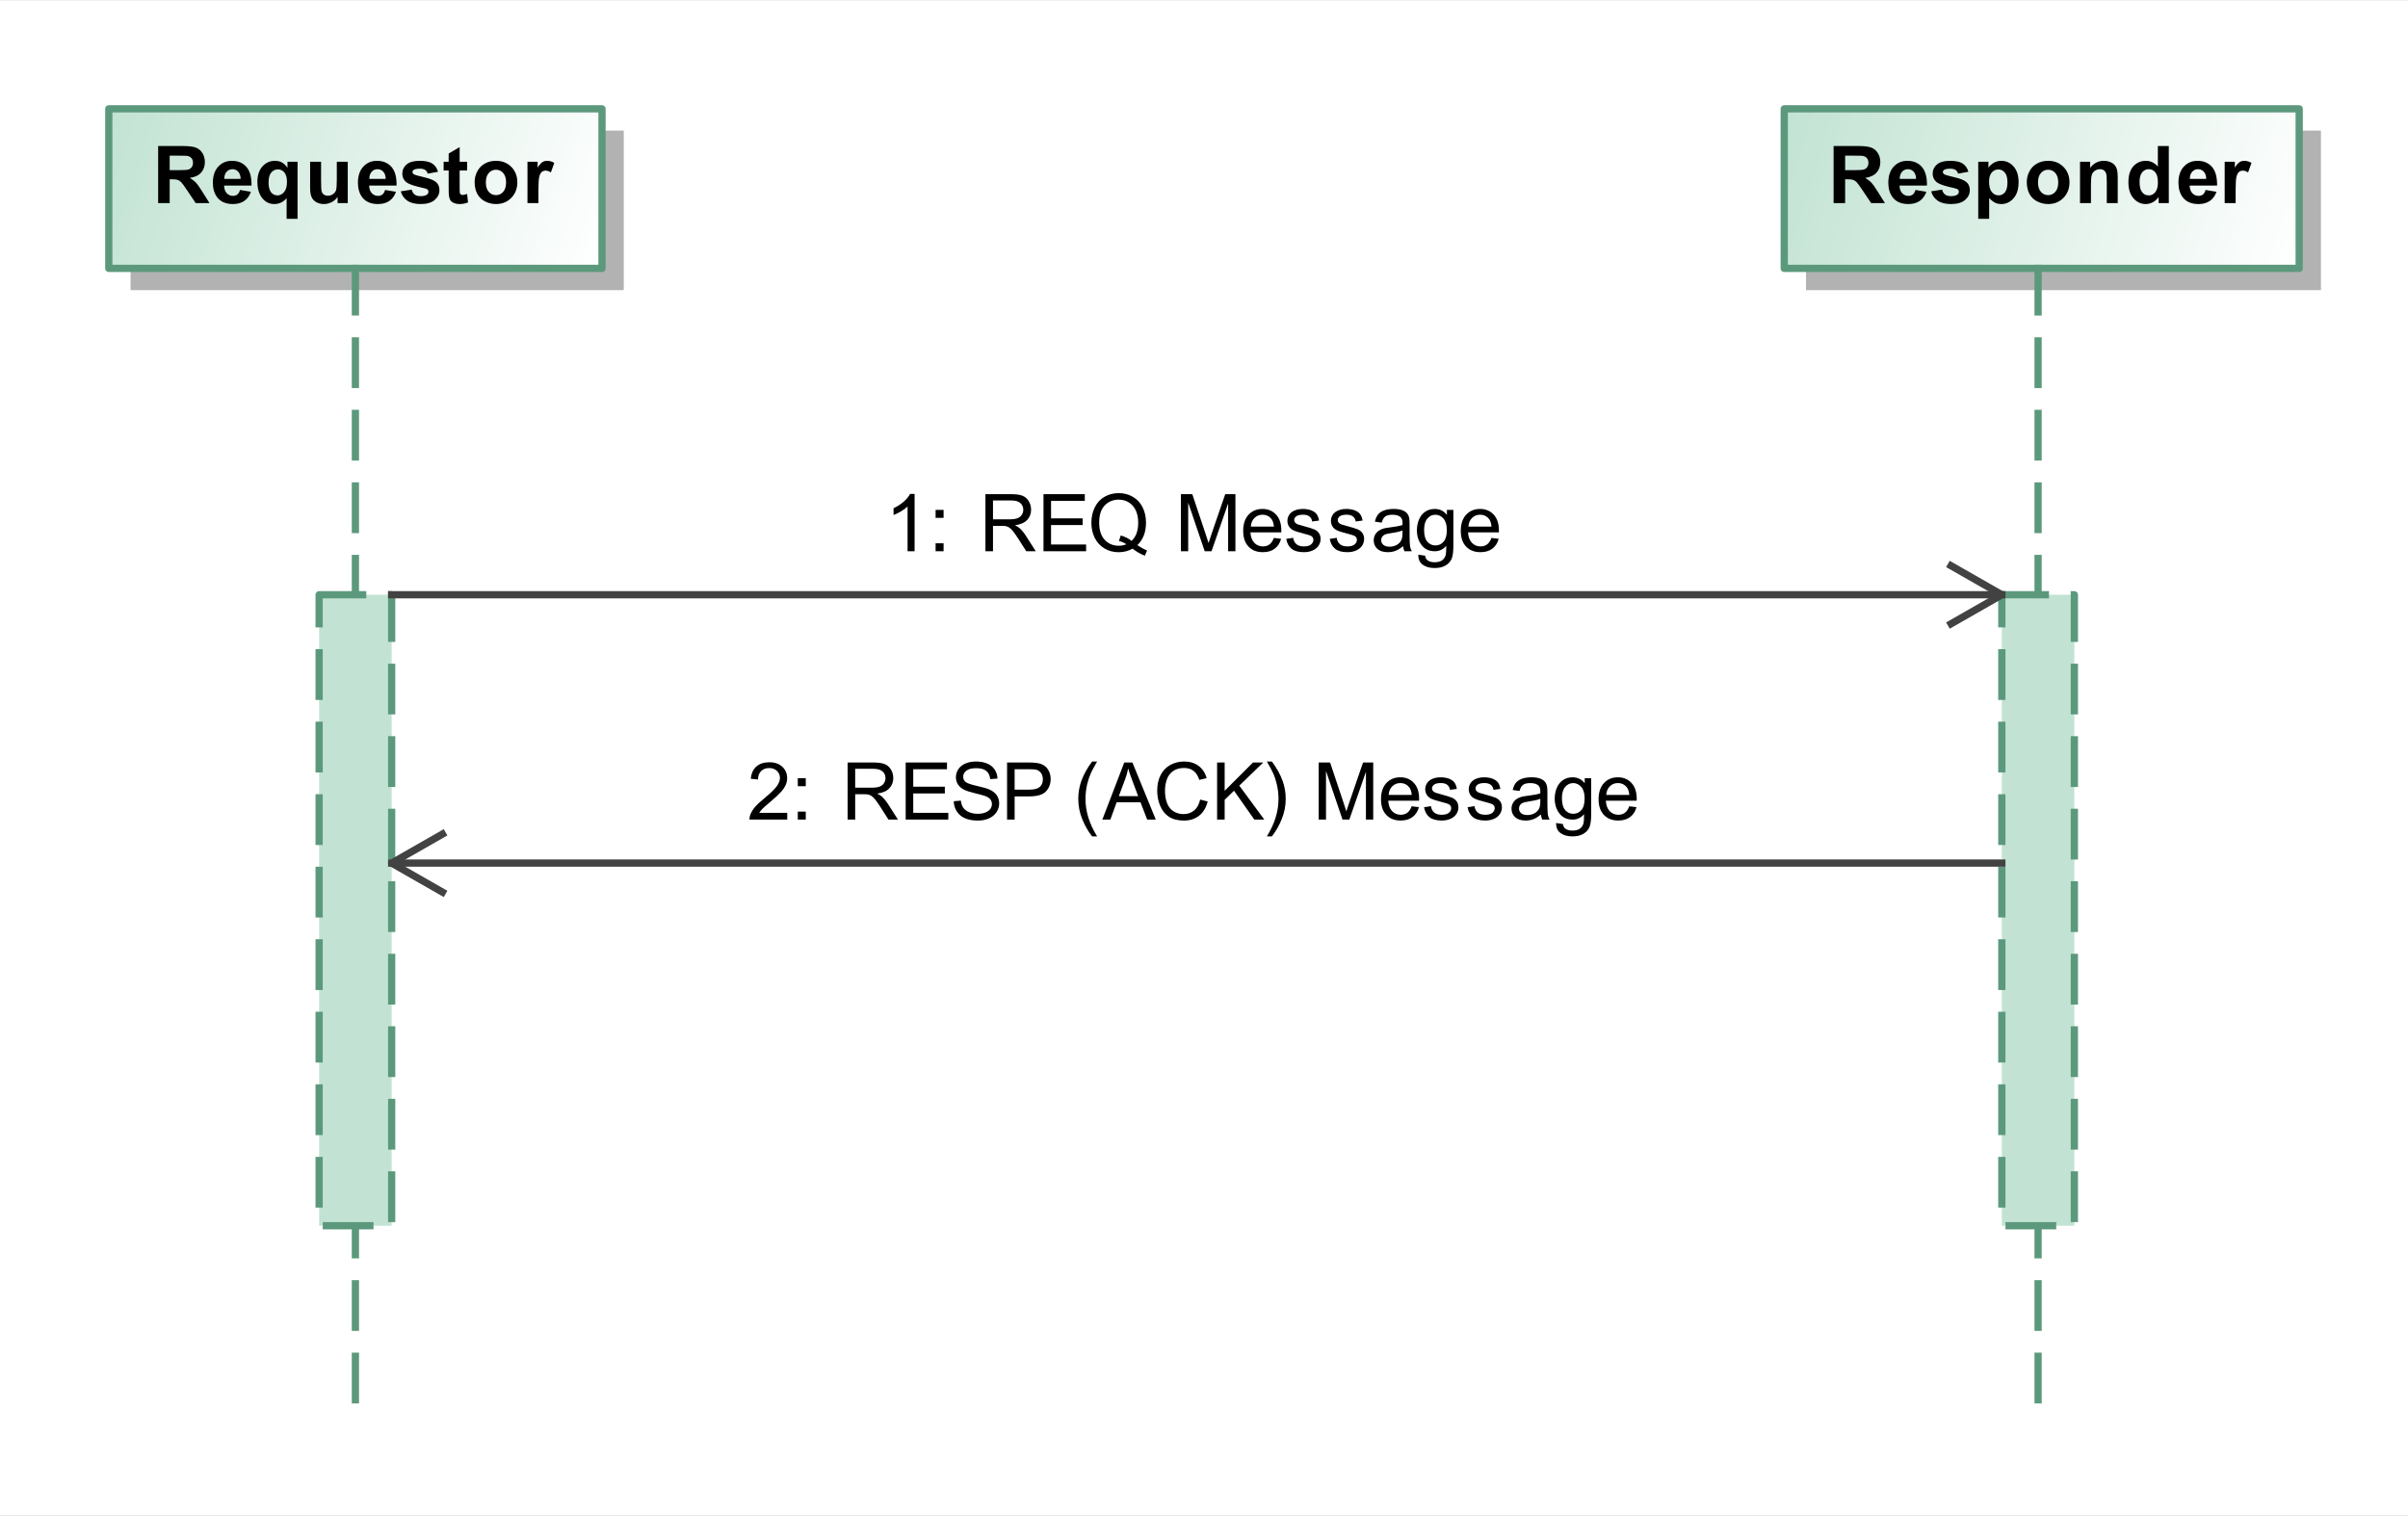<?xml version="1.0" encoding="UTF-8"?>
<!DOCTYPE svg PUBLIC '-//W3C//DTD SVG 1.0//EN'
          'http://www.w3.org/TR/2001/REC-SVG-20010904/DTD/svg10.dtd'>
<svg fill-opacity="1" xmlns:xlink="http://www.w3.org/1999/xlink" color-rendering="auto" color-interpolation="auto" text-rendering="auto" stroke="black" stroke-linecap="square" width="3.458in" stroke-miterlimit="10" shape-rendering="auto" stroke-opacity="1" fill="black" stroke-dasharray="none" font-weight="normal" stroke-width="1" viewBox="0 0 332 209" height="2.177in" xmlns="http://www.w3.org/2000/svg" font-family="&apos;Arial&apos;" font-style="normal" stroke-linejoin="miter" font-size="12" stroke-dashoffset="0" image-rendering="auto"
><rect x="0" y="0" width="332" height="209" fill="#333333" stroke="none"/><!--Generated by the Batik Graphics2D SVG Generator
 This is MagicDraw diagram.--><defs id="genericDefs"
  /><g
  ><defs id="defs1"
    ><linearGradient x1="308" gradientUnits="userSpaceOnUse" x2="379" y1="75" y2="97" id="linearGradient1" spreadMethod="pad"
      ><stop stop-opacity="1" stop-color="rgb(194,227,211)" offset="0%"
        /><stop stop-opacity="1" stop-color="white" offset="100%"
      /></linearGradient
      ><linearGradient x1="77" gradientUnits="userSpaceOnUse" x2="145" y1="75" y2="97" id="linearGradient2" spreadMethod="pad"
      ><stop stop-opacity="1" stop-color="rgb(194,227,211)" offset="0%"
        /><stop stop-opacity="1" stop-color="white" offset="100%"
      /></linearGradient
      ><clipPath clipPathUnits="userSpaceOnUse" id="clipPath1"
      ><path d="M0 0 L394 0 L394 269 L0 269 L0 0 Z"
      /></clipPath
      ><clipPath clipPathUnits="userSpaceOnUse" id="clipPath2"
      ><path d="M62 60 L456 60 L456 329 L62 329 L62 60 Z"
      /></clipPath
    ></defs
    ><g fill="white" stroke="white"
    ><rect x="0" width="394" height="269" y="0" clip-path="url(#clipPath1)" stroke="none"
      /><rect x="311" y="78" transform="translate(-62,-60)" clip-path="url(#clipPath2)" fill="rgb(178,178,178)" width="71" text-rendering="geometricPrecision" height="22" stroke="none"
      /><rect x="308" y="75" transform="translate(-62,-60)" clip-path="url(#clipPath2)" fill="url(#linearGradient1)" width="71" text-rendering="geometricPrecision" height="22" stroke="none"
    /></g
    ><g fill="rgb(92,153,124)" text-rendering="geometricPrecision" transform="translate(-62,-60)" stroke-linecap="butt" stroke="rgb(92,153,124)" stroke-linejoin="round"
    ><rect fill="none" x="308" width="71" height="22" y="75" clip-path="url(#clipPath2)"
    /></g
    ><g text-rendering="optimizeLegibility" font-size="11" font-weight="bold" transform="translate(-62,-60)" stroke-linecap="butt" stroke-linejoin="round"
    ><path d="M314.806 88 L314.806 80.126 L318.152 80.126 Q319.414 80.126 319.986 80.338 Q320.558 80.55 320.902 81.093 Q321.246 81.635 321.246 82.334 Q321.246 83.22 320.725 83.797 Q320.204 84.374 319.167 84.525 Q319.683 84.826 320.018 85.186 Q320.354 85.545 320.923 86.464 L321.885 88 L319.983 88 L318.834 86.287 Q318.222 85.368 317.996 85.129 Q317.771 84.89 317.518 84.802 Q317.266 84.713 316.718 84.713 L316.396 84.713 L316.396 88 ZM316.396 83.456 L317.572 83.456 Q318.716 83.456 319 83.359 Q319.285 83.263 319.446 83.026 Q319.607 82.79 319.607 82.436 Q319.607 82.038 319.395 81.794 Q319.183 81.549 318.796 81.485 Q318.603 81.458 317.636 81.458 L316.396 81.458 ZM326.093 86.185 L327.597 86.437 Q327.307 87.264 326.681 87.697 Q326.055 88.129 325.115 88.129 Q323.627 88.129 322.913 87.157 Q322.349 86.378 322.349 85.191 Q322.349 83.773 323.09 82.97 Q323.832 82.167 324.965 82.167 Q326.238 82.167 326.974 83.008 Q327.709 83.848 327.677 85.583 L323.896 85.583 Q323.912 86.254 324.261 86.628 Q324.61 87.001 325.131 87.001 Q325.486 87.001 325.728 86.808 Q325.969 86.614 326.093 86.185 ZM326.179 84.659 Q326.163 84.004 325.84 83.663 Q325.518 83.322 325.056 83.322 Q324.562 83.322 324.24 83.682 Q323.918 84.041 323.923 84.659 ZM328.258 86.373 L329.772 86.142 Q329.869 86.582 330.165 86.81 Q330.46 87.039 330.992 87.039 Q331.577 87.039 331.873 86.824 Q332.071 86.673 332.071 86.421 Q332.071 86.249 331.964 86.136 Q331.851 86.029 331.459 85.938 Q329.633 85.535 329.144 85.202 Q328.467 84.74 328.467 83.918 Q328.467 83.177 329.053 82.672 Q329.638 82.167 330.868 82.167 Q332.039 82.167 332.608 82.548 Q333.178 82.93 333.393 83.676 L331.969 83.939 Q331.878 83.606 331.623 83.429 Q331.368 83.252 330.895 83.252 Q330.299 83.252 330.041 83.418 Q329.869 83.537 329.869 83.725 Q329.869 83.886 330.019 83.999 Q330.224 84.149 331.429 84.423 Q332.635 84.697 333.113 85.094 Q333.586 85.497 333.586 86.217 Q333.586 87.001 332.931 87.565 Q332.275 88.129 330.992 88.129 Q329.826 88.129 329.147 87.656 Q328.467 87.184 328.258 86.373 ZM334.747 82.296 L336.154 82.296 L336.154 83.134 Q336.428 82.704 336.895 82.436 Q337.362 82.167 337.932 82.167 Q338.925 82.167 339.618 82.946 Q340.311 83.725 340.311 85.116 Q340.311 86.544 339.613 87.337 Q338.915 88.129 337.921 88.129 Q337.448 88.129 337.064 87.941 Q336.68 87.753 336.256 87.296 L336.256 90.17 L334.747 90.17 ZM336.24 85.051 Q336.24 86.013 336.621 86.472 Q337.002 86.931 337.55 86.931 Q338.077 86.931 338.426 86.51 Q338.775 86.088 338.775 85.126 Q338.775 84.23 338.415 83.794 Q338.055 83.359 337.523 83.359 Q336.97 83.359 336.605 83.786 Q336.24 84.213 336.24 85.051 ZM341.44 85.067 Q341.44 84.315 341.811 83.612 Q342.182 82.908 342.861 82.538 Q343.541 82.167 344.378 82.167 Q345.673 82.167 346.5 83.008 Q347.327 83.848 347.327 85.132 Q347.327 86.426 346.492 87.278 Q345.657 88.129 344.389 88.129 Q343.605 88.129 342.893 87.774 Q342.182 87.42 341.811 86.735 Q341.44 86.05 341.44 85.067 ZM342.987 85.148 Q342.987 85.997 343.39 86.448 Q343.793 86.899 344.384 86.899 Q344.975 86.899 345.375 86.448 Q345.775 85.997 345.775 85.137 Q345.775 84.299 345.375 83.848 Q344.975 83.397 344.384 83.397 Q343.793 83.397 343.39 83.848 Q342.987 84.299 342.987 85.148 ZM353.978 88 L352.469 88 L352.469 85.089 Q352.469 84.165 352.372 83.894 Q352.275 83.623 352.058 83.472 Q351.84 83.322 351.534 83.322 Q351.142 83.322 350.831 83.537 Q350.519 83.751 350.404 84.106 Q350.288 84.46 350.288 85.416 L350.288 88 L348.779 88 L348.779 82.296 L350.181 82.296 L350.181 83.134 Q350.927 82.167 352.06 82.167 Q352.56 82.167 352.974 82.347 Q353.387 82.527 353.599 82.806 Q353.812 83.085 353.895 83.44 Q353.978 83.794 353.978 84.455 ZM361.021 88 L359.619 88 L359.619 87.162 Q359.27 87.651 358.795 87.89 Q358.319 88.129 357.836 88.129 Q356.853 88.129 356.152 87.337 Q355.451 86.544 355.451 85.126 Q355.451 83.676 356.133 82.922 Q356.815 82.167 357.857 82.167 Q358.813 82.167 359.512 82.962 L359.512 80.126 L361.021 80.126 ZM356.993 85.024 Q356.993 85.938 357.245 86.346 Q357.61 86.936 358.266 86.936 Q358.787 86.936 359.152 86.493 Q359.517 86.05 359.517 85.169 Q359.517 84.186 359.163 83.754 Q358.808 83.322 358.255 83.322 Q357.718 83.322 357.355 83.749 Q356.993 84.176 356.993 85.024 ZM366.093 86.185 L367.597 86.437 Q367.307 87.264 366.681 87.697 Q366.055 88.129 365.115 88.129 Q363.627 88.129 362.913 87.157 Q362.349 86.378 362.349 85.191 Q362.349 83.773 363.09 82.97 Q363.832 82.167 364.965 82.167 Q366.238 82.167 366.974 83.008 Q367.709 83.848 367.677 85.583 L363.896 85.583 Q363.912 86.254 364.261 86.628 Q364.61 87.001 365.131 87.001 Q365.486 87.001 365.728 86.808 Q365.969 86.614 366.093 86.185 ZM366.179 84.659 Q366.163 84.004 365.84 83.663 Q365.518 83.322 365.056 83.322 Q364.562 83.322 364.24 83.682 Q363.918 84.041 363.923 84.659 ZM370.234 88 L368.725 88 L368.725 82.296 L370.127 82.296 L370.127 83.107 Q370.487 82.532 370.774 82.35 Q371.062 82.167 371.427 82.167 Q371.942 82.167 372.42 82.452 L371.953 83.768 Q371.572 83.52 371.244 83.52 Q370.927 83.52 370.707 83.695 Q370.487 83.87 370.361 84.326 Q370.234 84.783 370.234 86.238 Z" stroke="none" clip-path="url(#clipPath2)"
    /></g
    ><g stroke-linecap="butt" font-size="11" transform="translate(-62,-60)" fill="rgb(92,153,124)" text-rendering="geometricPrecision" stroke-linejoin="round" stroke-dasharray="6,4" stroke="rgb(92,153,124)" font-weight="bold" stroke-miterlimit="7"
    ><line y2="254" fill="none" x1="343" clip-path="url(#clipPath2)" x2="343" y1="97"
      /><rect x="338" y="142" clip-path="url(#clipPath2)" fill="rgb(194,227,211)" width="10" height="87" stroke="none"
      /><rect x="338" y="142" clip-path="url(#clipPath2)" fill="none" width="10" stroke-dasharray="none" height="87" stroke-miterlimit="10"
    /></g
    ><g stroke-linecap="butt" font-size="11" transform="translate(-62,-60)" fill="rgb(178,178,178)" text-rendering="geometricPrecision" stroke-linejoin="round" stroke="rgb(178,178,178)" font-weight="bold"
    ><rect x="80" width="68" height="22" y="78" clip-path="url(#clipPath2)" stroke="none"
      /><rect x="77" y="75" clip-path="url(#clipPath2)" fill="url(#linearGradient2)" width="68" height="22" stroke="none"
      /><rect x="77" y="75" clip-path="url(#clipPath2)" fill="none" width="68" height="22" stroke="rgb(92,153,124)"
      /><path fill="black" text-rendering="optimizeLegibility" d="M83.806 88 L83.806 80.126 L87.152 80.126 Q88.414 80.126 88.986 80.338 Q89.558 80.55 89.902 81.093 Q90.246 81.635 90.246 82.334 Q90.246 83.22 89.725 83.797 Q89.204 84.374 88.167 84.525 Q88.683 84.826 89.018 85.186 Q89.354 85.545 89.923 86.464 L90.885 88 L88.983 88 L87.834 86.287 Q87.222 85.368 86.996 85.129 Q86.77 84.89 86.518 84.802 Q86.266 84.713 85.718 84.713 L85.395 84.713 L85.395 88 ZM85.395 83.456 L86.572 83.456 Q87.716 83.456 88.001 83.359 Q88.285 83.263 88.446 83.026 Q88.607 82.79 88.607 82.436 Q88.607 82.038 88.395 81.794 Q88.183 81.549 87.796 81.485 Q87.603 81.458 86.636 81.458 L85.395 81.458 ZM95.093 86.185 L96.597 86.437 Q96.307 87.264 95.681 87.697 Q95.055 88.129 94.115 88.129 Q92.627 88.129 91.913 87.157 Q91.349 86.378 91.349 85.191 Q91.349 83.773 92.09 82.97 Q92.832 82.167 93.965 82.167 Q95.238 82.167 95.974 83.008 Q96.71 83.848 96.677 85.583 L92.896 85.583 Q92.912 86.254 93.261 86.628 Q93.61 87.001 94.131 87.001 Q94.486 87.001 94.728 86.808 Q94.969 86.614 95.093 86.185 ZM95.179 84.659 Q95.163 84.004 94.84 83.663 Q94.518 83.322 94.056 83.322 Q93.562 83.322 93.24 83.682 Q92.918 84.041 92.923 84.659 ZM101.517 90.17 L101.517 87.302 Q101.222 87.683 100.781 87.906 Q100.341 88.129 99.831 88.129 Q98.858 88.129 98.23 87.398 Q97.489 86.544 97.489 85.084 Q97.489 83.709 98.184 82.938 Q98.88 82.167 99.911 82.167 Q100.481 82.167 100.897 82.409 Q101.313 82.65 101.635 83.139 L101.635 82.296 L103.026 82.296 L103.026 90.17 ZM101.565 85.078 Q101.565 84.203 101.208 83.776 Q100.851 83.349 100.314 83.349 Q99.766 83.349 99.398 83.784 Q99.03 84.219 99.03 85.164 Q99.03 86.104 99.385 86.52 Q99.739 86.936 100.26 86.936 Q100.781 86.936 101.173 86.469 Q101.565 86.002 101.565 85.078 ZM108.544 88 L108.544 87.146 Q108.232 87.603 107.725 87.866 Q107.217 88.129 106.653 88.129 Q106.079 88.129 105.622 87.876 Q105.165 87.624 104.961 87.168 Q104.757 86.711 104.757 85.905 L104.757 82.296 L106.267 82.296 L106.267 84.917 Q106.267 86.12 106.35 86.391 Q106.433 86.663 106.653 86.821 Q106.874 86.98 107.212 86.98 Q107.599 86.98 107.905 86.767 Q108.211 86.555 108.324 86.241 Q108.436 85.927 108.436 84.702 L108.436 82.296 L109.946 82.296 L109.946 88 ZM115.093 86.185 L116.597 86.437 Q116.307 87.264 115.681 87.697 Q115.055 88.129 114.115 88.129 Q112.627 88.129 111.913 87.157 Q111.349 86.378 111.349 85.191 Q111.349 83.773 112.09 82.97 Q112.832 82.167 113.965 82.167 Q115.238 82.167 115.974 83.008 Q116.71 83.848 116.677 85.583 L112.896 85.583 Q112.912 86.254 113.261 86.628 Q113.61 87.001 114.131 87.001 Q114.486 87.001 114.728 86.808 Q114.969 86.614 115.093 86.185 ZM115.179 84.659 Q115.163 84.004 114.84 83.663 Q114.518 83.322 114.056 83.322 Q113.562 83.322 113.24 83.682 Q112.918 84.041 112.923 84.659 ZM117.258 86.373 L118.772 86.142 Q118.869 86.582 119.165 86.81 Q119.46 87.039 119.992 87.039 Q120.577 87.039 120.873 86.824 Q121.071 86.673 121.071 86.421 Q121.071 86.249 120.964 86.136 Q120.851 86.029 120.459 85.938 Q118.633 85.535 118.144 85.202 Q117.467 84.74 117.467 83.918 Q117.467 83.177 118.053 82.672 Q118.638 82.167 119.868 82.167 Q121.039 82.167 121.608 82.548 Q122.178 82.93 122.393 83.676 L120.969 83.939 Q120.878 83.606 120.623 83.429 Q120.368 83.252 119.895 83.252 Q119.299 83.252 119.041 83.418 Q118.869 83.537 118.869 83.725 Q118.869 83.886 119.019 83.999 Q119.224 84.149 120.429 84.423 Q121.635 84.697 122.113 85.094 Q122.586 85.497 122.586 86.217 Q122.586 87.001 121.931 87.565 Q121.275 88.129 119.992 88.129 Q118.826 88.129 118.147 87.656 Q117.467 87.184 117.258 86.373 ZM126.405 82.296 L126.405 83.499 L125.374 83.499 L125.374 85.798 Q125.374 86.496 125.404 86.612 Q125.433 86.727 125.538 86.802 Q125.643 86.877 125.793 86.877 Q126.002 86.877 126.4 86.732 L126.529 87.903 Q126.002 88.129 125.336 88.129 Q124.928 88.129 124.601 87.992 Q124.273 87.855 124.12 87.638 Q123.967 87.42 123.908 87.049 Q123.859 86.786 123.859 85.986 L123.859 83.499 L123.166 83.499 L123.166 82.296 L123.859 82.296 L123.859 81.163 L125.374 80.282 L125.374 82.296 ZM127.44 85.067 Q127.44 84.315 127.811 83.612 Q128.182 82.908 128.861 82.538 Q129.541 82.167 130.378 82.167 Q131.673 82.167 132.5 83.008 Q133.327 83.848 133.327 85.132 Q133.327 86.426 132.492 87.278 Q131.657 88.129 130.389 88.129 Q129.605 88.129 128.893 87.774 Q128.182 87.42 127.811 86.735 Q127.44 86.05 127.44 85.067 ZM128.987 85.148 Q128.987 85.997 129.39 86.448 Q129.793 86.899 130.384 86.899 Q130.975 86.899 131.375 86.448 Q131.775 85.997 131.775 85.137 Q131.775 84.299 131.375 83.848 Q130.975 83.397 130.384 83.397 Q129.793 83.397 129.39 83.848 Q128.987 84.299 128.987 85.148 ZM136.234 88 L134.725 88 L134.725 82.296 L136.127 82.296 L136.127 83.107 Q136.487 82.532 136.774 82.35 Q137.061 82.167 137.427 82.167 Q137.942 82.167 138.42 82.452 L137.953 83.768 Q137.572 83.52 137.244 83.52 Q136.927 83.52 136.707 83.695 Q136.487 83.87 136.361 84.326 Q136.234 84.783 136.234 86.238 Z" clip-path="url(#clipPath2)" stroke="none"
    /></g
    ><g stroke-linecap="butt" font-size="11" transform="translate(-62,-60)" fill="rgb(92,153,124)" text-rendering="geometricPrecision" stroke-linejoin="round" stroke-dasharray="6,4" stroke="rgb(92,153,124)" font-weight="bold" stroke-miterlimit="7"
    ><line y2="254" fill="none" x1="111" clip-path="url(#clipPath2)" x2="111" y1="97"
      /><rect x="106" y="142" clip-path="url(#clipPath2)" fill="rgb(194,227,211)" width="10" height="87" stroke="none"
      /><rect x="106" y="142" clip-path="url(#clipPath2)" fill="none" width="10" stroke-dasharray="none" height="87" stroke-miterlimit="10"
    /></g
    ><g stroke-linecap="butt" font-size="11" transform="translate(-62,-60)" fill="rgb(66,66,66)" text-rendering="geometricPrecision" stroke-linejoin="round" stroke="rgb(66,66,66)" font-weight="bold"
    ><path fill="none" d="M123 183 L116 179 L123 175" clip-path="url(#clipPath2)"
      /><path fill="none" d="M116 179 L338 179" clip-path="url(#clipPath2)"
    /></g
    ><g text-rendering="optimizeLegibility" font-size="11" transform="translate(-62,-60)" stroke-linecap="butt" stroke-linejoin="round"
    ><path d="M178.865 173 L178.865 165.126 L182.356 165.126 Q183.409 165.126 183.957 165.338 Q184.504 165.55 184.832 166.087 Q185.16 166.625 185.16 167.274 Q185.16 168.112 184.617 168.687 Q184.075 169.262 182.941 169.417 Q183.355 169.616 183.57 169.81 Q184.026 170.228 184.435 170.857 L185.804 173 L184.494 173 L183.452 171.362 Q182.995 170.653 182.7 170.277 Q182.404 169.901 182.171 169.75 Q181.937 169.6 181.695 169.541 Q181.518 169.503 181.115 169.503 L179.907 169.503 L179.907 173 ZM179.907 168.601 L182.147 168.601 Q182.861 168.601 183.264 168.453 Q183.667 168.306 183.876 167.981 Q184.085 167.656 184.085 167.274 Q184.085 166.716 183.68 166.356 Q183.274 165.996 182.399 165.996 L179.907 165.996 ZM186.87 173 L186.87 165.126 L192.564 165.126 L192.564 166.055 L187.912 166.055 L187.912 168.467 L192.268 168.467 L192.268 169.391 L187.912 169.391 L187.912 172.071 L192.746 172.071 L192.746 173 ZM193.494 170.47 L194.477 170.384 Q194.547 170.975 194.802 171.354 Q195.057 171.732 195.594 171.966 Q196.131 172.2 196.803 172.2 Q197.399 172.2 197.856 172.023 Q198.312 171.845 198.535 171.536 Q198.758 171.227 198.758 170.862 Q198.758 170.492 198.543 170.215 Q198.328 169.939 197.834 169.75 Q197.517 169.627 196.432 169.367 Q195.347 169.106 194.912 168.875 Q194.348 168.58 194.071 168.142 Q193.795 167.704 193.795 167.162 Q193.795 166.565 194.133 166.047 Q194.472 165.529 195.122 165.26 Q195.772 164.992 196.566 164.992 Q197.442 164.992 198.111 165.274 Q198.779 165.556 199.139 166.103 Q199.499 166.651 199.526 167.344 L198.527 167.419 Q198.446 166.673 197.982 166.292 Q197.517 165.91 196.609 165.91 Q195.664 165.91 195.232 166.257 Q194.799 166.603 194.799 167.092 Q194.799 167.516 195.106 167.79 Q195.406 168.064 196.677 168.351 Q197.947 168.639 198.419 168.853 Q199.107 169.17 199.435 169.656 Q199.762 170.143 199.762 170.776 Q199.762 171.405 199.402 171.961 Q199.042 172.517 198.368 172.825 Q197.694 173.134 196.851 173.134 Q195.782 173.134 195.06 172.823 Q194.337 172.511 193.927 171.886 Q193.516 171.26 193.494 170.47 ZM200.849 173 L200.849 165.126 L203.819 165.126 Q204.603 165.126 205.017 165.201 Q205.597 165.298 205.989 165.569 Q206.381 165.84 206.62 166.329 Q206.859 166.818 206.859 167.403 Q206.859 168.408 206.22 169.103 Q205.581 169.799 203.91 169.799 L201.891 169.799 L201.891 173 ZM201.891 168.87 L203.926 168.87 Q204.936 168.87 205.36 168.494 Q205.785 168.118 205.785 167.435 Q205.785 166.941 205.535 166.59 Q205.285 166.238 204.877 166.125 Q204.614 166.055 203.905 166.055 L201.891 166.055 ZM212.573 175.315 Q211.773 174.305 211.219 172.952 Q210.666 171.598 210.666 170.148 Q210.666 168.87 211.08 167.699 Q211.563 166.34 212.573 164.992 L213.266 164.992 Q212.616 166.109 212.406 166.587 Q212.079 167.328 211.891 168.134 Q211.66 169.138 211.66 170.153 Q211.66 172.737 213.266 175.315 ZM213.984 173 L217.008 165.126 L218.13 165.126 L221.353 173 L220.166 173 L219.248 170.615 L215.955 170.615 L215.09 173 ZM216.256 169.767 L218.925 169.767 L218.103 167.586 Q217.727 166.592 217.545 165.953 Q217.394 166.71 217.121 167.457 ZM227.467 170.239 L228.509 170.502 Q228.181 171.786 227.33 172.46 Q226.478 173.134 225.249 173.134 Q223.976 173.134 223.178 172.616 Q222.38 172.098 221.964 171.115 Q221.548 170.132 221.548 169.004 Q221.548 167.774 222.018 166.858 Q222.488 165.942 223.355 165.467 Q224.223 164.992 225.265 164.992 Q226.446 164.992 227.252 165.593 Q228.058 166.195 228.375 167.285 L227.349 167.527 Q227.075 166.667 226.554 166.275 Q226.033 165.883 225.243 165.883 Q224.335 165.883 223.726 166.318 Q223.116 166.753 222.869 167.487 Q222.622 168.22 222.622 168.999 Q222.622 170.003 222.915 170.752 Q223.208 171.501 223.825 171.872 Q224.443 172.243 225.163 172.243 Q226.038 172.243 226.645 171.738 Q227.252 171.233 227.467 170.239 ZM229.806 173 L229.806 165.126 L230.848 165.126 L230.848 169.031 L234.758 165.126 L236.17 165.126 L232.867 168.316 L236.315 173 L234.94 173 L232.137 169.015 L230.848 170.272 L230.848 173 ZM237.359 175.315 L236.666 175.315 Q238.272 172.737 238.272 170.153 Q238.272 169.144 238.041 168.15 Q237.858 167.344 237.531 166.603 Q237.321 166.12 236.666 164.992 L237.359 164.992 Q238.369 166.34 238.852 167.699 Q239.266 168.87 239.266 170.148 Q239.266 171.598 238.71 172.952 Q238.154 174.305 237.359 175.315 ZM243.816 173 L243.816 165.126 L245.385 165.126 L247.249 170.701 Q247.506 171.48 247.625 171.867 Q247.759 171.437 248.043 170.605 L249.929 165.126 L251.331 165.126 L251.331 173 L250.326 173 L250.326 166.41 L248.038 173 L247.098 173 L244.821 166.297 L244.821 173 ZM256.63 171.163 L257.629 171.287 Q257.393 172.162 256.753 172.645 Q256.114 173.129 255.121 173.129 Q253.869 173.129 253.136 172.358 Q252.403 171.587 252.403 170.196 Q252.403 168.757 253.144 167.962 Q253.885 167.167 255.067 167.167 Q256.211 167.167 256.936 167.946 Q257.661 168.725 257.661 170.137 Q257.661 170.223 257.656 170.395 L253.402 170.395 Q253.456 171.335 253.934 171.834 Q254.412 172.334 255.126 172.334 Q255.658 172.334 256.034 172.055 Q256.41 171.775 256.63 171.163 ZM253.456 169.6 L256.641 169.6 Q256.576 168.88 256.275 168.52 Q255.814 167.962 255.078 167.962 Q254.412 167.962 253.958 168.408 Q253.504 168.853 253.456 169.6 ZM258.338 171.297 L259.294 171.147 Q259.375 171.722 259.743 172.028 Q260.111 172.334 260.772 172.334 Q261.438 172.334 261.76 172.063 Q262.082 171.792 262.082 171.426 Q262.082 171.099 261.797 170.911 Q261.599 170.782 260.809 170.583 Q259.746 170.315 259.335 170.118 Q258.924 169.922 258.712 169.576 Q258.5 169.23 258.5 168.81 Q258.5 168.429 258.674 168.104 Q258.849 167.779 259.149 167.565 Q259.375 167.398 259.764 167.282 Q260.154 167.167 260.6 167.167 Q261.271 167.167 261.779 167.36 Q262.286 167.554 262.528 167.884 Q262.769 168.214 262.861 168.768 L261.916 168.897 Q261.851 168.456 261.542 168.209 Q261.233 167.962 260.669 167.962 Q260.003 167.962 259.719 168.182 Q259.434 168.402 259.434 168.698 Q259.434 168.886 259.552 169.036 Q259.67 169.192 259.923 169.294 Q260.068 169.348 260.777 169.541 Q261.803 169.815 262.208 169.989 Q262.614 170.164 262.845 170.497 Q263.076 170.83 263.076 171.324 Q263.076 171.808 262.794 172.235 Q262.512 172.662 261.98 172.895 Q261.448 173.129 260.777 173.129 Q259.665 173.129 259.082 172.667 Q258.5 172.205 258.338 171.297 ZM264.338 171.297 L265.294 171.147 Q265.375 171.722 265.743 172.028 Q266.111 172.334 266.772 172.334 Q267.438 172.334 267.76 172.063 Q268.082 171.792 268.082 171.426 Q268.082 171.099 267.797 170.911 Q267.599 170.782 266.809 170.583 Q265.746 170.315 265.335 170.118 Q264.924 169.922 264.712 169.576 Q264.5 169.23 264.5 168.81 Q264.5 168.429 264.674 168.104 Q264.849 167.779 265.149 167.565 Q265.375 167.398 265.764 167.282 Q266.154 167.167 266.6 167.167 Q267.271 167.167 267.779 167.36 Q268.286 167.554 268.528 167.884 Q268.769 168.214 268.861 168.768 L267.916 168.897 Q267.851 168.456 267.542 168.209 Q267.233 167.962 266.669 167.962 Q266.003 167.962 265.719 168.182 Q265.434 168.402 265.434 168.698 Q265.434 168.886 265.552 169.036 Q265.67 169.192 265.923 169.294 Q266.068 169.348 266.777 169.541 Q267.803 169.815 268.208 169.989 Q268.614 170.164 268.845 170.497 Q269.076 170.83 269.076 171.324 Q269.076 171.808 268.794 172.235 Q268.512 172.662 267.98 172.895 Q267.448 173.129 266.777 173.129 Q265.665 173.129 265.082 172.667 Q264.5 172.205 264.338 171.297 ZM274.447 172.296 Q273.91 172.753 273.413 172.941 Q272.916 173.129 272.347 173.129 Q271.407 173.129 270.902 172.67 Q270.397 172.21 270.397 171.496 Q270.397 171.077 270.588 170.731 Q270.779 170.384 271.088 170.175 Q271.397 169.965 271.783 169.858 Q272.068 169.783 272.643 169.713 Q273.813 169.573 274.367 169.38 Q274.372 169.181 274.372 169.127 Q274.372 168.537 274.098 168.295 Q273.728 167.967 272.997 167.967 Q272.315 167.967 271.99 168.206 Q271.665 168.445 271.509 169.052 L270.564 168.923 Q270.693 168.316 270.988 167.943 Q271.284 167.57 271.842 167.368 Q272.401 167.167 273.137 167.167 Q273.867 167.167 274.324 167.339 Q274.78 167.511 274.995 167.771 Q275.21 168.032 275.296 168.429 Q275.344 168.676 275.344 169.321 L275.344 170.61 Q275.344 171.958 275.406 172.315 Q275.468 172.672 275.65 173 L274.641 173 Q274.49 172.699 274.447 172.296 ZM274.367 170.137 Q273.84 170.352 272.788 170.502 Q272.191 170.588 271.944 170.696 Q271.697 170.803 271.563 171.01 Q271.429 171.217 271.429 171.469 Q271.429 171.856 271.721 172.114 Q272.014 172.372 272.578 172.372 Q273.137 172.372 273.572 172.127 Q274.007 171.883 274.211 171.458 Q274.367 171.131 274.367 170.492 ZM276.548 173.473 L277.488 173.612 Q277.547 174.047 277.815 174.246 Q278.175 174.515 278.798 174.515 Q279.47 174.515 279.835 174.246 Q280.2 173.977 280.329 173.494 Q280.404 173.199 280.399 172.253 Q279.765 173 278.82 173 Q277.644 173 276.999 172.151 Q276.354 171.303 276.354 170.116 Q276.354 169.299 276.65 168.609 Q276.945 167.919 277.507 167.543 Q278.068 167.167 278.825 167.167 Q279.835 167.167 280.49 167.983 L280.49 167.296 L281.382 167.296 L281.382 172.227 Q281.382 173.559 281.111 174.114 Q280.839 174.67 280.251 174.993 Q279.663 175.315 278.804 175.315 Q277.783 175.315 277.155 174.856 Q276.526 174.397 276.548 173.473 ZM277.348 170.046 Q277.348 171.168 277.794 171.684 Q278.24 172.2 278.911 172.2 Q279.577 172.2 280.028 171.687 Q280.479 171.174 280.479 170.078 Q280.479 169.031 280.015 168.499 Q279.55 167.967 278.895 167.967 Q278.25 167.967 277.799 168.491 Q277.348 169.015 277.348 170.046 ZM286.63 171.163 L287.629 171.287 Q287.393 172.162 286.753 172.645 Q286.114 173.129 285.121 173.129 Q283.869 173.129 283.136 172.358 Q282.403 171.587 282.403 170.196 Q282.403 168.757 283.144 167.962 Q283.885 167.167 285.067 167.167 Q286.211 167.167 286.936 167.946 Q287.661 168.725 287.661 170.137 Q287.661 170.223 287.656 170.395 L283.402 170.395 Q283.456 171.335 283.934 171.834 Q284.412 172.334 285.126 172.334 Q285.658 172.334 286.034 172.055 Q286.41 171.775 286.63 171.163 ZM283.456 169.6 L286.641 169.6 Q286.576 168.88 286.275 168.52 Q285.813 167.962 285.078 167.962 Q284.412 167.962 283.958 168.408 Q283.504 168.853 283.456 169.6 Z" stroke="none" clip-path="url(#clipPath2)"
      /><path d="M170.538 172.071 L170.538 173 L165.333 173 Q165.322 172.651 165.446 172.329 Q165.644 171.797 166.082 171.281 Q166.52 170.766 167.347 170.089 Q168.631 169.036 169.082 168.421 Q169.533 167.806 169.533 167.258 Q169.533 166.684 169.122 166.289 Q168.711 165.894 168.051 165.894 Q167.352 165.894 166.934 166.313 Q166.515 166.732 166.509 167.473 L165.516 167.371 Q165.618 166.259 166.284 165.677 Q166.95 165.094 168.072 165.094 Q169.206 165.094 169.866 165.722 Q170.527 166.351 170.527 167.28 Q170.527 167.752 170.333 168.209 Q170.14 168.666 169.692 169.17 Q169.243 169.675 168.201 170.556 Q167.331 171.287 167.084 171.547 Q166.837 171.808 166.676 172.071 ZM171.994 168.397 L171.994 167.296 L173.095 167.296 L173.095 168.397 ZM171.994 173 L171.994 171.899 L173.095 171.899 L173.095 173 Z" clip-path="url(#clipPath2)" stroke="none"
      /><path fill="none" text-rendering="geometricPrecision" d="M331 138 L338 142 L331 146" clip-path="url(#clipPath2)" stroke="rgb(66,66,66)"
      /><path fill="none" text-rendering="geometricPrecision" d="M338 142 L116 142" clip-path="url(#clipPath2)" stroke="rgb(66,66,66)"
      /><path d="M197.865 136 L197.865 128.126 L201.356 128.126 Q202.409 128.126 202.957 128.338 Q203.504 128.55 203.832 129.087 Q204.16 129.625 204.16 130.274 Q204.16 131.112 203.617 131.687 Q203.075 132.262 201.941 132.417 Q202.355 132.616 202.57 132.81 Q203.026 133.228 203.435 133.857 L204.804 136 L203.494 136 L202.452 134.362 Q201.995 133.653 201.7 133.277 Q201.404 132.901 201.171 132.75 Q200.937 132.6 200.695 132.541 Q200.518 132.503 200.115 132.503 L198.907 132.503 L198.907 136 ZM198.907 131.601 L201.147 131.601 Q201.861 131.601 202.264 131.453 Q202.667 131.306 202.876 130.981 Q203.085 130.656 203.085 130.274 Q203.085 129.716 202.68 129.356 Q202.274 128.996 201.399 128.996 L198.907 128.996 ZM205.87 136 L205.87 128.126 L211.564 128.126 L211.564 129.055 L206.912 129.055 L206.912 131.467 L211.268 131.467 L211.268 132.391 L206.912 132.391 L206.912 135.071 L211.746 135.071 L211.746 136 ZM218.816 135.157 Q219.541 135.656 220.153 135.887 L219.847 136.612 Q218.999 136.306 218.155 135.645 Q217.28 136.134 216.222 136.134 Q215.153 136.134 214.283 135.619 Q213.413 135.103 212.943 134.168 Q212.473 133.234 212.473 132.063 Q212.473 130.898 212.945 129.941 Q213.418 128.985 214.291 128.486 Q215.164 127.986 216.243 127.986 Q217.333 127.986 218.209 128.505 Q219.084 129.023 219.544 129.955 Q220.003 130.887 220.003 132.058 Q220.003 133.03 219.708 133.806 Q219.412 134.582 218.816 135.157 ZM216.523 133.825 Q217.425 134.077 218.01 134.577 Q218.929 133.739 218.929 132.058 Q218.929 131.102 218.604 130.387 Q218.279 129.673 217.653 129.278 Q217.027 128.883 216.249 128.883 Q215.083 128.883 214.315 129.681 Q213.547 130.478 213.547 132.063 Q213.547 133.599 214.307 134.421 Q215.067 135.243 216.249 135.243 Q216.807 135.243 217.301 135.033 Q216.812 134.716 216.27 134.582 ZM224.816 136 L224.816 128.126 L226.385 128.126 L228.249 133.701 Q228.506 134.48 228.625 134.867 Q228.759 134.437 229.043 133.605 L230.929 128.126 L232.331 128.126 L232.331 136 L231.326 136 L231.326 129.41 L229.038 136 L228.098 136 L225.821 129.297 L225.821 136 ZM237.63 134.163 L238.629 134.287 Q238.393 135.162 237.753 135.645 Q237.114 136.129 236.121 136.129 Q234.869 136.129 234.136 135.358 Q233.403 134.587 233.403 133.196 Q233.403 131.757 234.144 130.962 Q234.885 130.167 236.067 130.167 Q237.211 130.167 237.936 130.946 Q238.661 131.725 238.661 133.137 Q238.661 133.223 238.656 133.395 L234.402 133.395 Q234.456 134.335 234.934 134.834 Q235.412 135.334 236.126 135.334 Q236.658 135.334 237.034 135.055 Q237.41 134.775 237.63 134.163 ZM234.456 132.6 L237.641 132.6 Q237.576 131.88 237.275 131.52 Q236.814 130.962 236.078 130.962 Q235.412 130.962 234.958 131.408 Q234.504 131.853 234.456 132.6 ZM239.338 134.297 L240.294 134.147 Q240.375 134.722 240.743 135.028 Q241.111 135.334 241.772 135.334 Q242.438 135.334 242.76 135.063 Q243.082 134.792 243.082 134.426 Q243.082 134.099 242.797 133.911 Q242.599 133.782 241.809 133.583 Q240.746 133.315 240.335 133.118 Q239.924 132.922 239.712 132.576 Q239.5 132.23 239.5 131.81 Q239.5 131.429 239.674 131.104 Q239.849 130.779 240.149 130.565 Q240.375 130.398 240.764 130.282 Q241.154 130.167 241.6 130.167 Q242.271 130.167 242.779 130.36 Q243.286 130.554 243.528 130.884 Q243.769 131.214 243.861 131.768 L242.916 131.897 Q242.851 131.456 242.542 131.209 Q242.233 130.962 241.669 130.962 Q241.003 130.962 240.719 131.182 Q240.434 131.402 240.434 131.698 Q240.434 131.886 240.552 132.036 Q240.67 132.192 240.923 132.294 Q241.068 132.348 241.777 132.541 Q242.803 132.815 243.208 132.989 Q243.614 133.164 243.845 133.497 Q244.076 133.83 244.076 134.324 Q244.076 134.808 243.794 135.235 Q243.512 135.662 242.98 135.895 Q242.448 136.129 241.777 136.129 Q240.665 136.129 240.082 135.667 Q239.5 135.205 239.338 134.297 ZM245.338 134.297 L246.294 134.147 Q246.375 134.722 246.743 135.028 Q247.111 135.334 247.772 135.334 Q248.438 135.334 248.76 135.063 Q249.082 134.792 249.082 134.426 Q249.082 134.099 248.797 133.911 Q248.599 133.782 247.809 133.583 Q246.746 133.315 246.335 133.118 Q245.924 132.922 245.712 132.576 Q245.5 132.23 245.5 131.81 Q245.5 131.429 245.674 131.104 Q245.849 130.779 246.149 130.565 Q246.375 130.398 246.764 130.282 Q247.154 130.167 247.6 130.167 Q248.271 130.167 248.779 130.36 Q249.286 130.554 249.528 130.884 Q249.769 131.214 249.861 131.768 L248.916 131.897 Q248.851 131.456 248.542 131.209 Q248.233 130.962 247.669 130.962 Q247.003 130.962 246.719 131.182 Q246.434 131.402 246.434 131.698 Q246.434 131.886 246.552 132.036 Q246.67 132.192 246.923 132.294 Q247.068 132.348 247.777 132.541 Q248.803 132.815 249.208 132.989 Q249.614 133.164 249.845 133.497 Q250.076 133.83 250.076 134.324 Q250.076 134.808 249.794 135.235 Q249.512 135.662 248.98 135.895 Q248.448 136.129 247.777 136.129 Q246.665 136.129 246.082 135.667 Q245.5 135.205 245.338 134.297 ZM255.447 135.296 Q254.91 135.753 254.413 135.941 Q253.917 136.129 253.347 136.129 Q252.407 136.129 251.902 135.67 Q251.398 135.21 251.398 134.496 Q251.398 134.077 251.588 133.731 Q251.779 133.384 252.088 133.175 Q252.397 132.965 252.783 132.858 Q253.068 132.783 253.643 132.713 Q254.814 132.573 255.367 132.38 Q255.372 132.181 255.372 132.127 Q255.372 131.537 255.098 131.295 Q254.727 130.967 253.997 130.967 Q253.315 130.967 252.99 131.206 Q252.665 131.445 252.509 132.052 L251.564 131.923 Q251.693 131.316 251.988 130.943 Q252.284 130.57 252.842 130.368 Q253.401 130.167 254.137 130.167 Q254.867 130.167 255.324 130.339 Q255.78 130.511 255.995 130.771 Q256.21 131.032 256.296 131.429 Q256.344 131.676 256.344 132.321 L256.344 133.61 Q256.344 134.958 256.406 135.315 Q256.468 135.672 256.65 136 L255.641 136 Q255.49 135.699 255.447 135.296 ZM255.367 133.137 Q254.84 133.352 253.788 133.502 Q253.191 133.588 252.944 133.696 Q252.697 133.803 252.563 134.01 Q252.429 134.217 252.429 134.469 Q252.429 134.856 252.721 135.114 Q253.014 135.372 253.578 135.372 Q254.137 135.372 254.572 135.127 Q255.007 134.883 255.211 134.458 Q255.367 134.131 255.367 133.492 ZM257.548 136.473 L258.488 136.612 Q258.547 137.047 258.815 137.246 Q259.175 137.515 259.798 137.515 Q260.47 137.515 260.835 137.246 Q261.2 136.977 261.329 136.494 Q261.404 136.199 261.399 135.253 Q260.765 136 259.82 136 Q258.644 136 257.999 135.151 Q257.354 134.303 257.354 133.116 Q257.354 132.299 257.65 131.609 Q257.945 130.919 258.507 130.543 Q259.068 130.167 259.825 130.167 Q260.835 130.167 261.49 130.983 L261.49 130.296 L262.382 130.296 L262.382 135.227 Q262.382 136.559 262.111 137.114 Q261.839 137.67 261.251 137.993 Q260.663 138.315 259.804 138.315 Q258.783 138.315 258.155 137.856 Q257.526 137.397 257.548 136.473 ZM258.348 133.046 Q258.348 134.168 258.794 134.684 Q259.24 135.2 259.911 135.2 Q260.577 135.2 261.028 134.687 Q261.479 134.174 261.479 133.078 Q261.479 132.031 261.015 131.499 Q260.55 130.967 259.895 130.967 Q259.25 130.967 258.799 131.491 Q258.348 132.015 258.348 133.046 ZM267.63 134.163 L268.629 134.287 Q268.393 135.162 267.753 135.645 Q267.114 136.129 266.121 136.129 Q264.869 136.129 264.136 135.358 Q263.403 134.587 263.403 133.196 Q263.403 131.757 264.144 130.962 Q264.885 130.167 266.067 130.167 Q267.211 130.167 267.936 130.946 Q268.661 131.725 268.661 133.137 Q268.661 133.223 268.656 133.395 L264.402 133.395 Q264.456 134.335 264.934 134.834 Q265.412 135.334 266.126 135.334 Q266.658 135.334 267.034 135.055 Q267.41 134.775 267.63 134.163 ZM264.456 132.6 L267.641 132.6 Q267.576 131.88 267.275 131.52 Q266.813 130.962 266.078 130.962 Q265.412 130.962 264.958 131.408 Q264.504 131.853 264.456 132.6 Z" clip-path="url(#clipPath2)" stroke="none"
      /><path d="M188.098 136 L187.131 136 L187.131 129.839 Q186.782 130.172 186.216 130.505 Q185.649 130.838 185.198 131.005 L185.198 130.07 Q186.009 129.689 186.616 129.147 Q187.223 128.604 187.475 128.094 L188.098 128.094 ZM190.994 131.397 L190.994 130.296 L192.095 130.296 L192.095 131.397 ZM190.994 136 L190.994 134.899 L192.095 134.899 L192.095 136 Z" clip-path="url(#clipPath2)" stroke="none"
    /></g
  ></g
></svg
>
